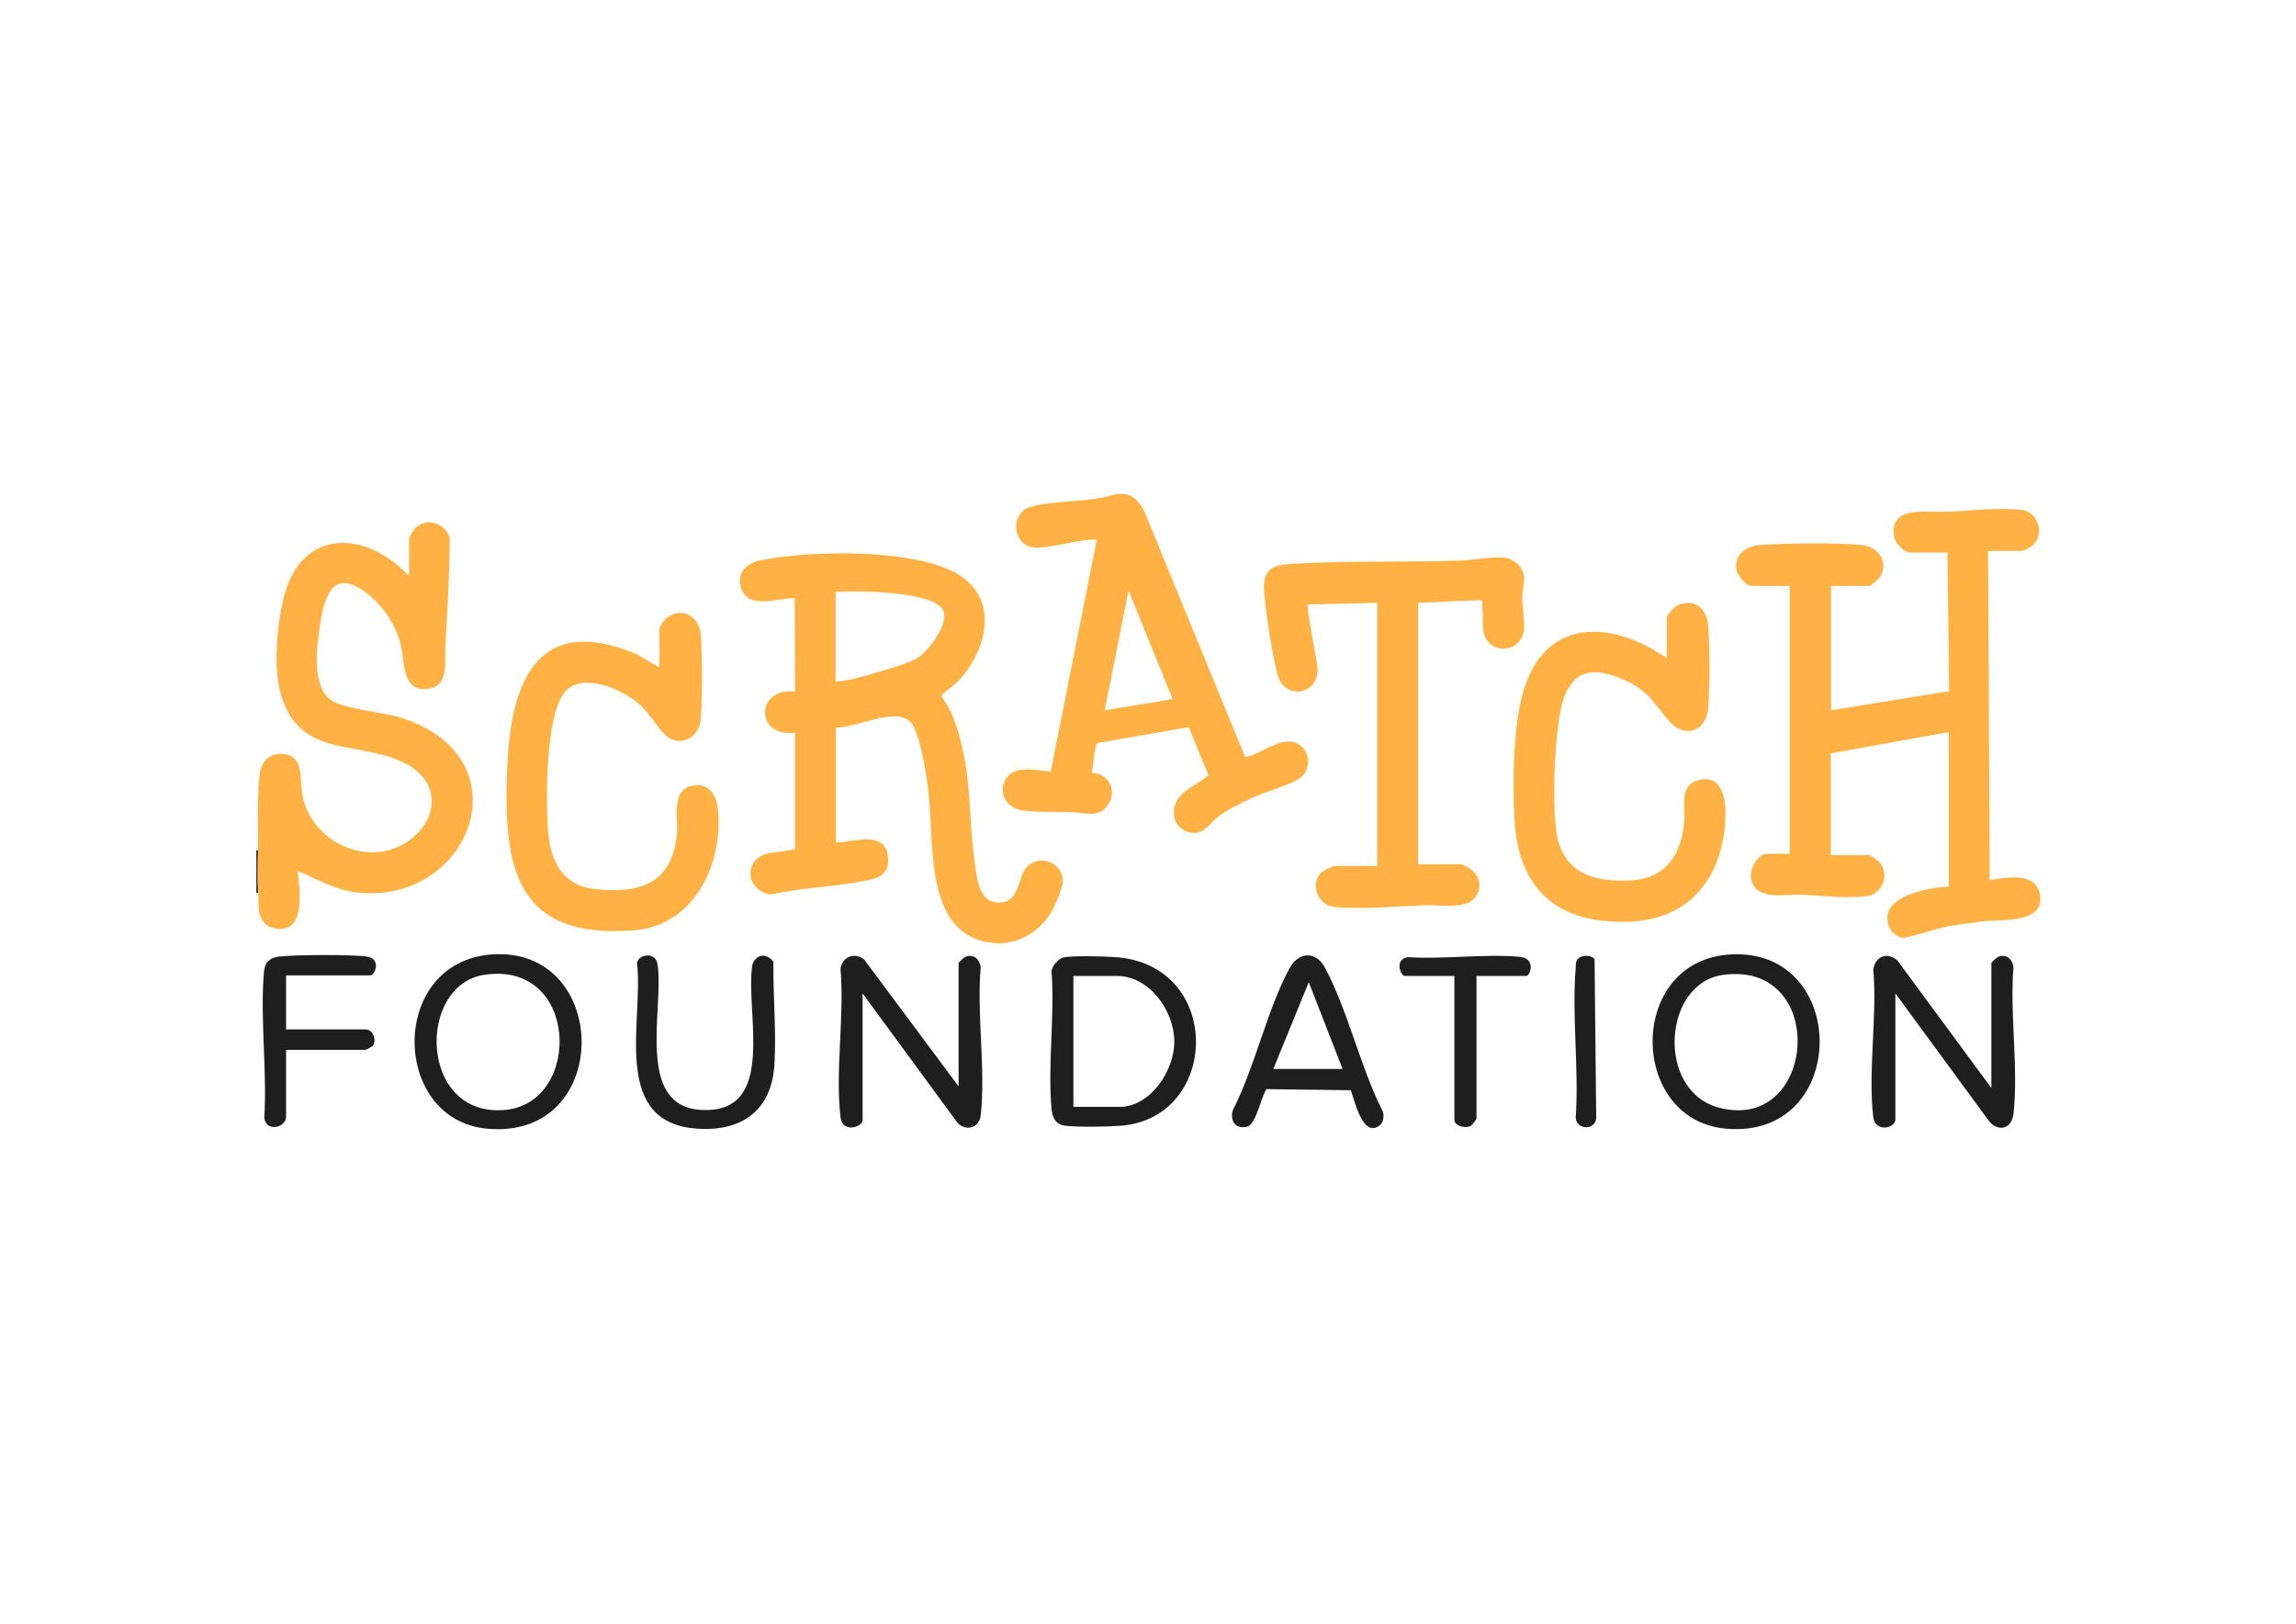 <?xml version="1.0" encoding="utf-8"?>
<!-- Generator: Adobe Illustrator 29.4.0, SVG Export Plug-In . SVG Version: 9.03 Build 0)  -->
<svg version="1.0" id="katman_1" xmlns="http://www.w3.org/2000/svg" xmlns:xlink="http://www.w3.org/1999/xlink" x="0px" y="0px"
	 viewBox="0 0 841.9 595.3" style="enable-background:new 0 0 841.9 595.3;" xml:space="preserve">
<style type="text/css">
	.st0{fill-rule:evenodd;clip-rule:evenodd;fill:#FFB243;}
	.st1{fill:#1E1E1E;}
</style>
<path class="st0" d="M413.2,181.2c3.5,1.3,4.8,3.3,6.5,6.5l36.9,89.9c6.1-1,14.2-9,20.2-4.3c3.9,3,3.8,9.1-0.2,12
	c-3.4,2.5-13.1,5.1-17.6,7.3c-3.8,1.8-8.9,4.2-12.3,6.8c-2.9,2.2-4.7,6-9,6c-3.3,0-6.8-2.8-7.2-6.1c-1-8.5,7.4-10.6,12.6-15.1
	l-7.2-17.6l-33.5,5.8c-1.1,0.8-1.6,9-2,11c6.1,0,9.3,6.4,6,11.5c-3.3,5.1-7.9,3.1-12.7,2.9c-5.8-0.2-13.4,0.1-18.9-0.7
	c-5.5-0.8-9.1-6.2-6-11.5c3.2-5.4,11.3-3,16.5-2.8l16.8-84.6c0-0.5-2-0.3-2.6-0.3c-5.5,0.3-15.9,3.4-20.6,2.8
	c-7.7-1-8.6-12.5-1.2-14.8c7.8-2.4,19.3-1.8,27.5-3.7l4.4-1.1L413.2,181.2L413.2,181.2z M430,256.3l-16.2-39.8l-8.7,43.9L430,256.3
	L430,256.3z"/>
<path class="st1" d="M94.6,327.3H94v-15.6h0.6C94.5,316.9,94.4,322.1,94.6,327.3z"/>
<path class="st0" d="M729,202l0.6,120.7c5.9-1,16.8-3.2,18.4,5.1c2.1,11-14.2,9.2-20.9,10c-4.2,0.6-8.5,1-12.6,1.8
	c-5.8,1.1-11,3.3-16.8,4.3c-3.8-1-6-4.2-5.6-8.2c0.9-7.8,16.1-10.4,22.5-10.7v-56.6l-43.3,7.8v37.3h14.1c0.3,0,3,1.8,3.5,2.3
	c4.3,4.5,1.5,12-4.6,12.8c-7.8,0.9-16.5-0.3-24.2-0.6c-6-0.2-16.3,2.3-18-5.7c-0.7-3.5,2.4-9.3,5.8-9.3h8.4v-98.2h-14.1
	c-2.1,0-5.2-4-5.5-6.1c-0.8-5.7,3.9-8.6,8.9-8.9c9.7-0.7,27.5-0.9,37,0c5.9,0.6,10.1,5.8,6.9,11.5c-0.4,0.7-3.4,3.5-4,3.5h-14.1
	v45.6l43.3-7l-0.6-50.8h-13.6c-2.2,0-5.5-3.4-5.9-5.6c-2.4-11.9,12.4-9.1,19.2-9.4c8.8-0.3,18.8-1.7,27.7-0.6c6,0.7,8.3,9,3.8,13
	c-0.6,0.5-3.3,2-3.8,2L729,202L729,202z"/>
<path class="st0" d="M291.4,219.3c-6-0.3-16.5,4.5-19.5-3.3c-2.1-5.4,1.4-9.4,6.6-10.5c17.9-3.8,56.5-4.5,72.4,4.8
	c15.9,9.3,11.1,28.4,0,39.9c-1.1,1.1-5.9,4.3-5.7,5.2c4.8,6,6.9,14.8,8.4,22.3c2.5,12.8,1.9,25.6,3.8,38.3
	c0.9,5.8,1.3,14.9,8.9,14.9c7.7,0,6.8-9.2,10.2-13c4.9-5.3,13.7-1.2,13.2,5.6c-0.1,1.6-2.3,7.3-3.2,9c-4.1,8.5-12.8,14.2-22.4,13.2
	c-25.1-2.5-21.6-35.9-23.5-53.9c-0.6-5.7-3-23-6.6-26.9c-5.7-6.1-20.1,2.2-27.5,1.8v42.2c5.8,0,17.6-4.5,19,4.4
	c0.9,5.7-1.5,8.2-6.8,9.3c-11.4,2.5-24.2,2.7-35.7,5.3c-5.8-0.3-9.8-6.1-6.8-11.4c2.8-5,10.5-3.7,15.3-5.2v-42.7
	c-14.7,2-14.6-16.8,0-15L291.4,219.3L291.4,219.3z M306.4,249.9c4.9-0.3,9.7-1.8,14.4-3.2c3.9-1.1,12.7-3.5,15.8-5.6
	c4-2.7,11.4-12.3,9.3-17.2c-3.1-7.3-32.5-7.4-39.5-6.9V249.9L306.4,249.9z"/>
<path class="st0" d="M94.6,311.7c0.1-7.9-0.4-21.2,0.7-28.4c0.8-5,4.7-7.8,9.8-6.7c6.4,1.4,4.8,9.9,5.8,15
	c3.4,17.8,25.7,27.5,40.2,15.7c9.9-8,9.8-20.7-1.7-27c-17-9.3-39.2-1.6-46.3-25.3c-3-10-1.6-25.6,0.9-35.8c6.4-25.8,30.1-25,46-8
	v-13.6c0-0.9,1.7-3.6,2.6-4.3c4.3-3.7,10.7-1.4,12.3,3.9c0,13.4-0.9,26.9-1.6,40.3c-0.3,5.7,1.5,14.3-6.9,15.1
	c-9.1,0.8-8-10.2-9.4-16c-1.9-7.6-6.4-14.4-12.6-19.2c-12.9-9.8-15.7,2.3-17.2,12.7c-1.1,7.7-3.1,22.7,5.1,27.1
	c5.5,3,18.4,3.8,25.6,6.2c45.2,15.1,24.3,68.5-17,63.8c-7.9-0.9-14.7-4.9-21.8-7.9c0.9,6.4,3.2,23.2-8.1,21.1
	c-6.9-1.3-6.2-7.8-6.3-13.1C94.4,322.1,94.5,316.9,94.6,311.7L94.6,311.7z"/>
<path class="st0" d="M505,221l-25.4,0.6c-0.8,0.8,3.3,20.2,3.5,23.4c0.5,9.9-12,11.8-14.6,2.5c-1.9-6.7-4.5-23.8-5-30.8
	c-0.6-9.3,4.5-9.7,12.4-10.1c19.7-1.1,40.3-0.4,60.1-1.1c4.3-0.2,12.1-1.6,16-1c1.9,0.3,4.2,1.7,5.4,3.3c2.7,3.8,0.9,6.8,0.8,10.7
	c0,3.6,1,9.8,0.6,12.7c-1.3,8.7-13.7,8.9-14.9,0c-0.2-1.5-0.2-10.8-0.6-11.2L520,221v95.9h15.9c0.8,0,3.3,1.6,4.1,2.3
	c3.2,3,3.3,7.6,0.2,10.6c-3.5,3.4-13.2,1.9-18.1,2.1c-10.6,0.4-22.2,1.6-32.9,0.6c-6.1-0.6-9-8.7-4.6-12.7c0.5-0.5,4.2-2.3,4.6-2.3
	H505L505,221L505,221z"/>
<path class="st0" d="M241.8,244.7v-14.2c0-1.1,2.2-3.7,3.2-4.3c5.3-3.8,11.3,0,11.9,6c0.7,7.8,0.7,24,0,31.8
	c-0.6,6.4-7.5,10.2-12.7,5.7c-3-2.6-6.1-8.4-10.1-11.8c-6.3-5.3-20.9-11.8-27.1-4c-7,8.8-6.8,38.5-6.1,49.9c0.7,11.3,5,21,17.6,22.2
	c16.3,1.6,27.8-2,29.7-20c0.6-5.6-2.2-15.6,4.8-17.7c6.1-1.9,9.6,2.4,10.2,8.1c2.2,20.2-8.6,43-30.8,44.7
	c-42.8,3.2-47.8-22-46.5-58.1c1.1-31.1,9.7-58.8,47.3-43.3L241.8,244.7L241.8,244.7z"/>
<path class="st0" d="M611.2,241.3v-14.7c0-1.6,3.5-4.8,5.2-5.2c5.6-1.5,9.4,2,9.9,7.5c0.7,7.9,0.7,23.3,0,31.2
	c-0.7,7.5-7.9,10.6-13.3,5.2c-5.8-5.8-7.2-11.1-15.9-15.3c-10-4.8-19.1-6.3-23.6,5.7c-3.6,9.7-4.8,42.6-2.2,52.4
	c3.5,13.2,15.5,15.5,27.6,14.6c12.4-1,17.8-10.1,18.7-21.8c0.4-5.2-1.9-12.7,4.8-14.8c8-2.5,10.3,5.1,10.3,11.5
	c0,21.5-11.1,38.8-33.8,40.2c-26.7,1.6-42.3-10.8-43.6-37.8c-0.7-13.6-0.5-35.5,3.8-48.2C567.8,225.7,592.1,228,611.2,241.3z"/>
<path class="st1" d="M351.5,398.3v-45.3c0-0.2,2-2,2.5-2.2c2.9-1.3,5.4,1,5.6,3.9c-1.5,17.1,1.9,37.6,0,54.3
	c-0.6,5.2-6.6,5.9-9.2,1.7l-34.1-46.5v46.5c0,2.5-7.4,4.9-8.1-1.1c-2-16.7,1.5-37.2,0-54.3c0.5-4.5,5.2-6.4,8.7-3.5L351.5,398.3
	L351.5,398.3z"/>
<path class="st1" d="M695,410.7c-0.7,3.3-7.5,4.2-8.1-1.1c-2-16.7,1.5-37.2,0-54.3c0.8-4.7,5.2-6.5,8.9-3.1l34.4,46.7v-45.9
	c0-0.2,2-2,2.5-2.2c2.9-1.3,5.4,1,5.6,3.9c-1.4,17,1.9,37.1,0,53.7c-0.7,5.8-6,6.7-9.2,2.3L695,364.2V410.7L695,410.7z"/>
<path class="st1" d="M390,351c3.2-0.7,15.1-0.4,19-0.1c39.5,2.7,38.5,58.6,2.3,61.8c-5,0.4-15.9,0.6-20.8,0c-3.4-0.4-4.6-2.9-4.9-6
	c-1.5-15.9,1.2-34.2,0-50.3C385.5,354.3,388,351.5,390,351L390,351z M393.6,405.8h17c11.3,0,20.1-13.5,20-24
	c-0.1-11.3-9.1-24-21.1-24h-15.9V405.8z"/>
<path class="st1" d="M180.5,349.9c43.6-2.9,44.4,68.2-1.9,63.9C143.3,410.6,142.4,352.5,180.5,349.9z M177.5,357.4
	c-24.9,3.9-23.8,52.6,7.9,49.5C213.6,404.1,212.3,352,177.5,357.4z"/>
<path class="st1" d="M634.8,349.9c43.7-2.2,43.4,67.9-1.9,63.9C596.9,410.6,596.5,351.8,634.8,349.9z M631.9,357.4
	c-22.3,3-24.7,42.6-1.6,48.7C666.3,415.5,670.6,352.2,631.9,357.4z"/>
<path class="st1" d="M506,412.5c-6.3,5.1-9.3-9.2-10.7-12.8l-30.9-0.4c-2.1,2.9-3.7,13-7.2,13.8c-4.3,0.9-6.3-2.3-5.1-6.2
	c8.1-15.7,12.5-36.8,20.8-52c3.3-6,9.6-6.3,12.9-0.2c8.3,15.4,13,36.4,21,52.3C507.7,408.6,507.4,411.4,506,412.5L506,412.5z
	 M466.9,391.9h25.4l-12.4-31.8L466.9,391.9z"/>
<path class="st1" d="M236.4,350.4c2.4-0.5,4.3,0.6,4.7,3.1c2.5,15.9-8.4,52,15.9,53.4c28.5,1.7,16-36.2,18.9-53.3
	c1.4-3.9,5.2-4.3,7.7-1c-0.2,12.4,1.2,26.1,0.3,38.4c-1.3,17.4-13.6,24.5-30.2,22.6c-29.5-3.4-17.7-40.3-20.1-60.2
	C233.5,351.9,235,350.7,236.4,350.4L236.4,350.4z"/>
<path class="st1" d="M104.9,357.8v19.6h29.2c2.7,0,4.3,4.3,2.4,6.2c-0.1,0.1-2.3,1.3-2.4,1.3h-29.2v24.5c0,4-7.2,5.8-8,0.5
	c1.1-17.3-1.6-36.7-0.1-53.7c0.3-3.4,2.1-5.1,5.5-5.5c5.7-0.7,26.9-0.8,32.3,0c5.4,0.9,2.8,6.9,1.2,6.9H104.9z"/>
<path class="st1" d="M541.4,357.8v52.3c0,0.3-1.6,2.4-2,2.6c-2,1.2-6.1,0.1-6.1-2.1v-52.8h-18.2c-1.5,0-4-6.1,1.2-6.9
	c13.1,0.9,28.1-1.3,41-0.1c6.1,0.6,3.8,7,2.3,7L541.4,357.8L541.4,357.8z"/>
<path class="st1" d="M578.5,351.6c1.4-1.5,4.9-1.7,6.2,0.1l0.6,58.4c-0.6,4.5-7.6,4.1-7.5-0.6c1.2-17.8-1.5-37.4,0-54.9
	C577.8,353.7,577.8,352.3,578.5,351.6L578.5,351.6z"/>
</svg>
